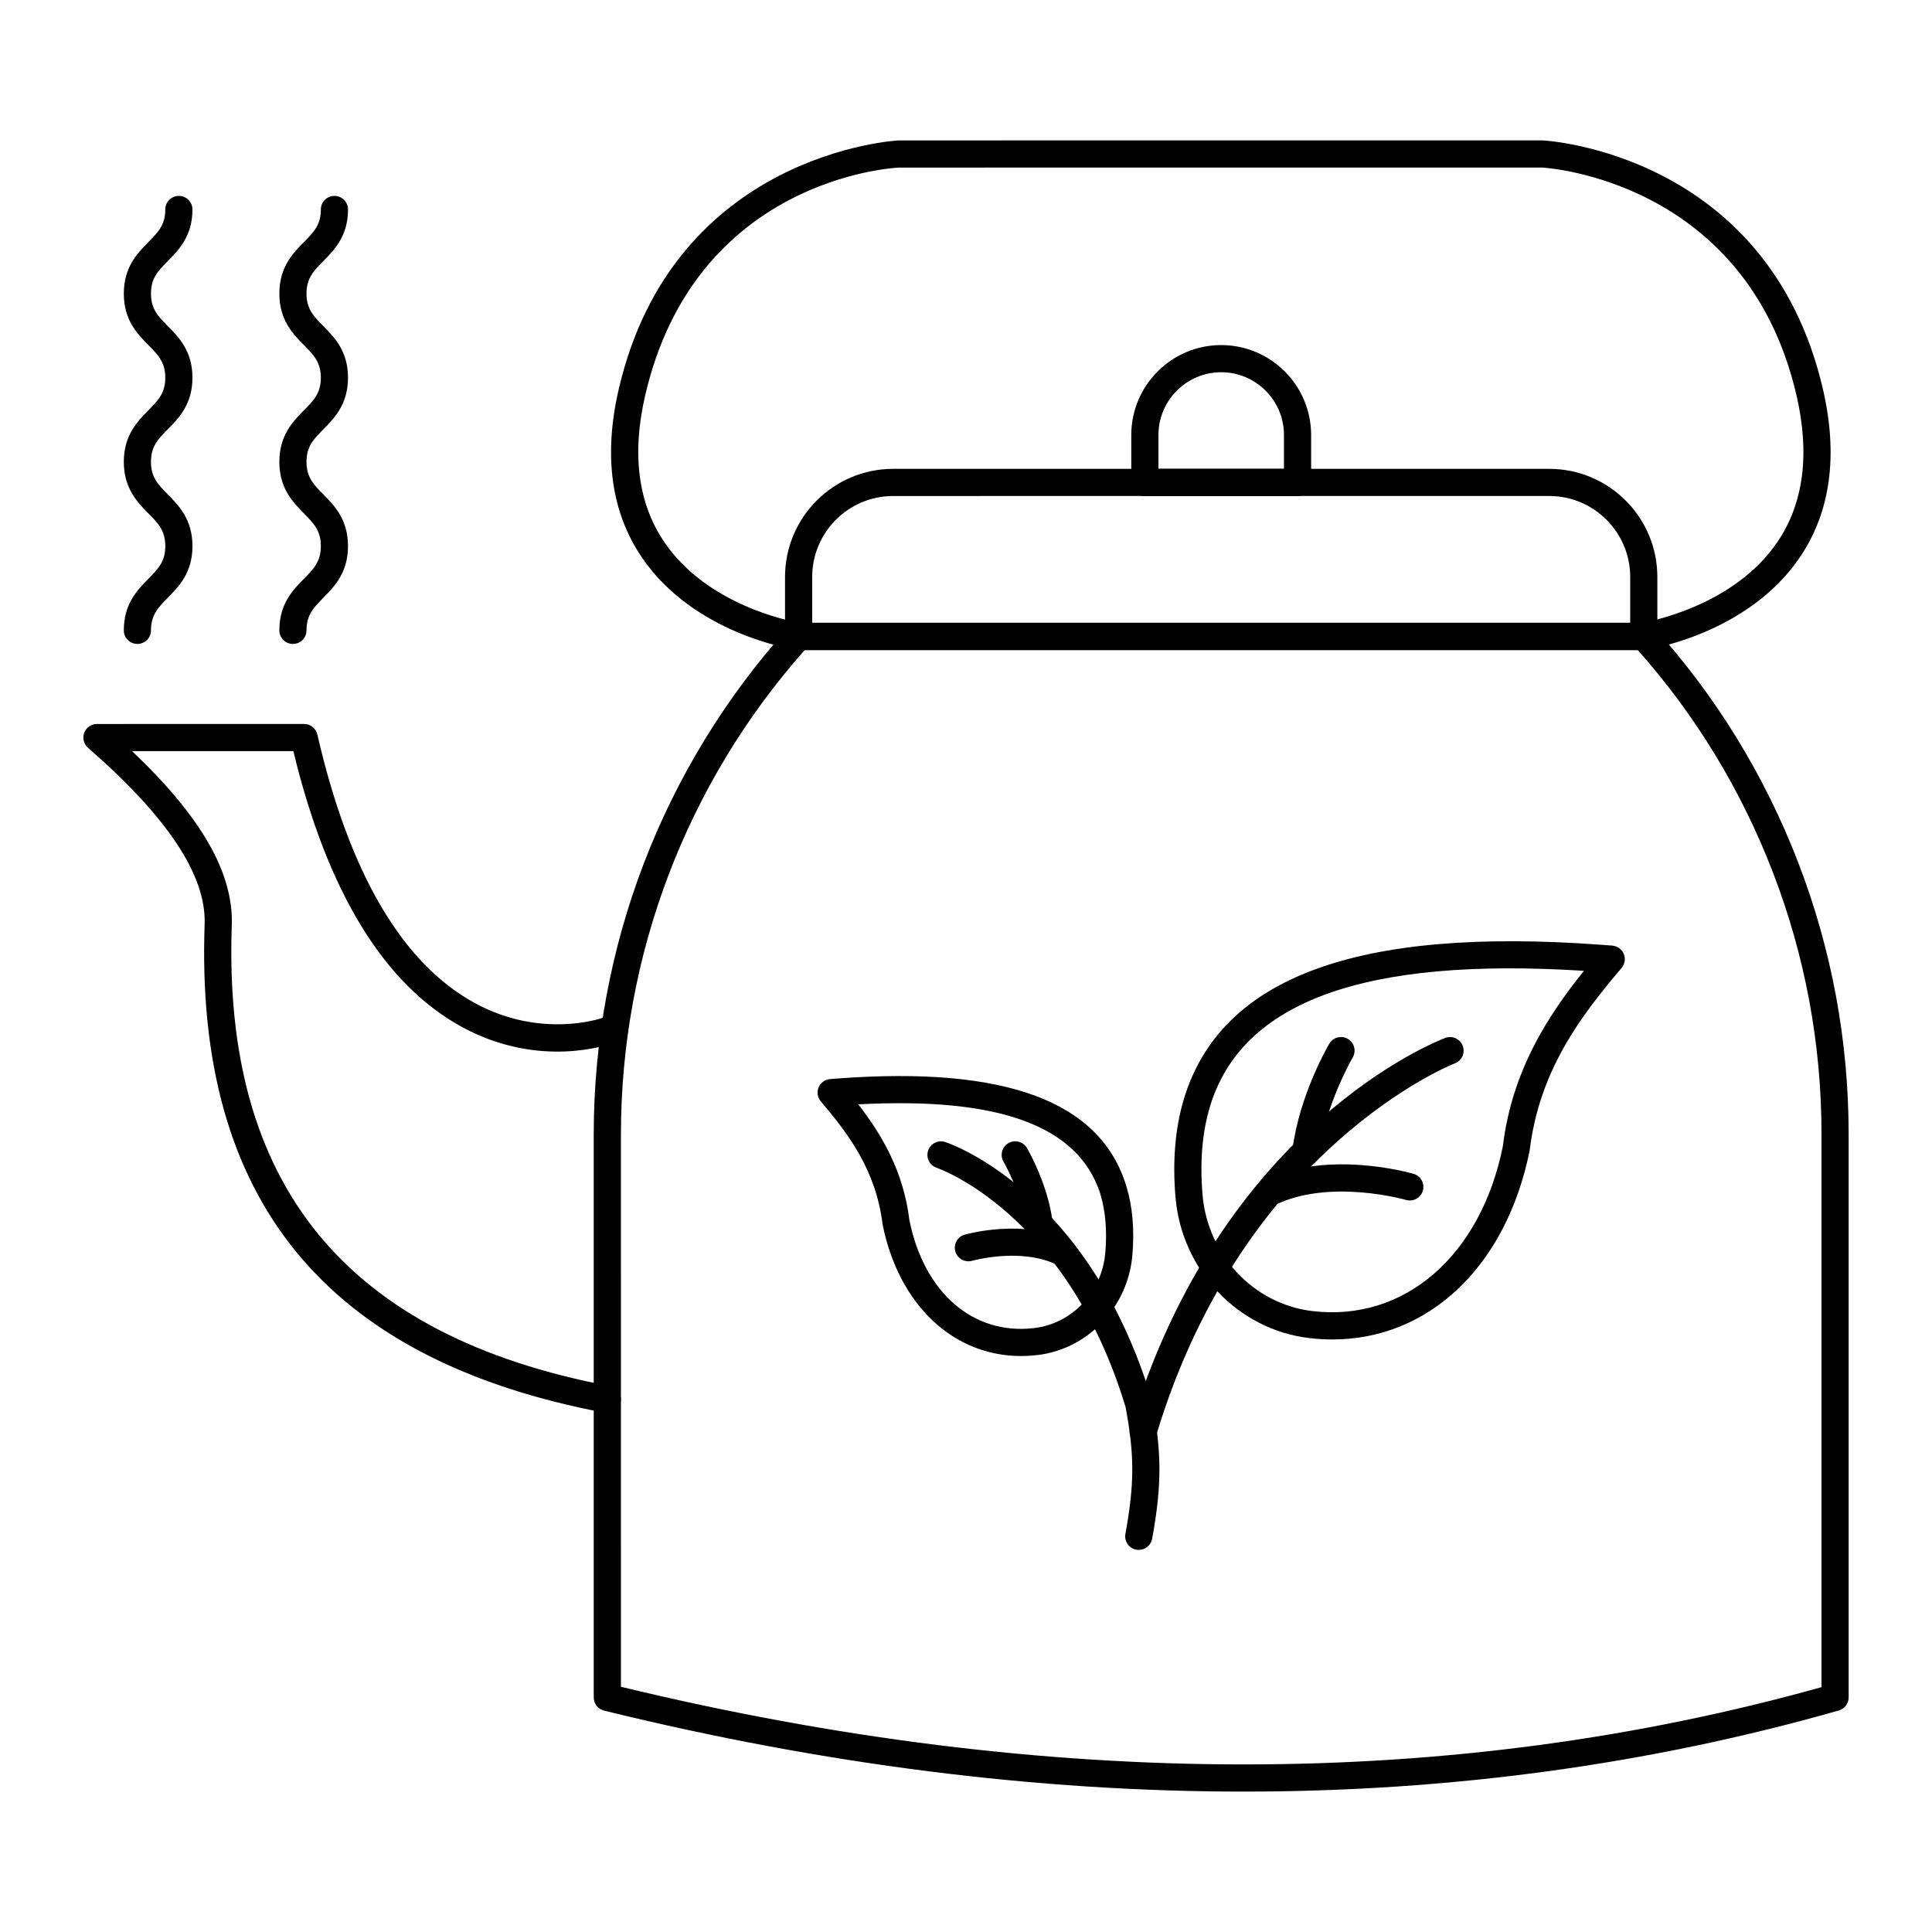 <?xml version="1.0" encoding="UTF-8"?>
<!-- Uploaded to: SVG Repo, www.svgrepo.com, Generator: SVG Repo Mixer Tools -->
<svg fill="#000000" width="800px" height="800px" version="1.1" viewBox="144 144 512 512" xmlns="http://www.w3.org/2000/svg">
 <g>
  <path d="m304.93 518.46c-0.223 0-0.445-0.02-0.676-0.062-73.961-14.027-108.64-56.398-106.02-129.53 0.395-12.914-9.719-28.195-30.906-46.699-1.133-0.984-1.531-2.57-1.004-3.977 0.527-1.398 1.867-2.328 3.371-2.328l54.898-0.004c1.676 0 3.133 1.16 3.508 2.793 8.445 36.762 22.512 60.723 41.809 71.211 17.633 9.582 33.621 3.938 33.777 3.879 1.875-0.676 3.934 0.277 4.613 2.137 0.684 1.859-0.258 3.922-2.117 4.613-0.766 0.285-19 6.856-39.543-4.219-20.762-11.191-35.859-35.82-44.898-73.219l-42.738 0.004c18.406 17.477 26.848 32.242 26.426 46.047-2.469 68.992 30.297 108.96 100.18 122.22 1.949 0.367 3.234 2.254 2.863 4.207-0.328 1.727-1.84 2.93-3.535 2.93z"/>
  <path d="m473.63 618.79c-54.645 0-111.28-7.152-169.54-21.457-1.609-0.395-2.742-1.84-2.742-3.492l-0.004-149.19c0-49.695 18.332-97.426 51.617-134.4 0.684-0.758 1.656-1.191 2.676-1.191h223.98c1.02 0 1.988 0.434 2.672 1.188 16.504 18.289 29.387 39.285 38.289 62.414 8.844 22.992 13.332 47.211 13.332 71.992v149.18c0 1.609-1.066 3.023-2.609 3.461-50.301 14.324-102.99 21.492-157.67 21.492zm-165.08-27.777c113.3 27.402 220.32 27.438 318.17 0.102v-146.46c0-23.895-4.324-47.242-12.855-69.402-8.387-21.801-20.445-41.641-35.848-58.992h-220.76c-31.418 35.48-48.703 81.012-48.703 128.39zm321.77 2.824h0.035z"/>
  <path d="m579.62 316.26h-223.98c-1.988 0-3.598-1.609-3.598-3.598v-15.77c0-15.793 12.848-28.641 28.641-28.641h173.89c15.793 0 28.641 12.848 28.641 28.641v15.77c0.004 1.988-1.609 3.598-3.598 3.598zm-220.38-7.199h216.78v-12.172c0-11.824-9.617-21.445-21.445-21.445l-173.89 0.004c-11.824 0-21.445 9.617-21.445 21.445z"/>
  <path d="m487.86 275.45h-40.461c-1.988 0-3.598-1.609-3.598-3.598v-12.578c0-13.137 10.691-23.824 23.832-23.824 13.141 0 23.828 10.688 23.828 23.824v12.578c-0.004 1.988-1.613 3.598-3.602 3.598zm-36.859-7.199h33.262v-8.98c0-9.168-7.461-16.625-16.629-16.625-9.172 0-16.633 7.457-16.633 16.625z"/>
  <path d="m579.42 316.26h-223.78c-0.176 0-0.348-0.016-0.52-0.039-1.102-0.16-27.168-4.188-40.984-24.453-8.188-12.008-10.258-27.051-6.148-44.703 14.547-62.566 73.512-65.824 74.105-65.852l170.72-0.004c0.75 0.027 59.711 3.285 74.266 65.855 4.106 17.652 2.035 32.695-6.152 44.703-13.816 20.262-39.879 24.289-40.984 24.453-0.176 0.023-0.348 0.039-0.523 0.039zm-223.49-7.199h223.2c2.508-0.438 24.52-4.68 35.879-21.391 6.984-10.273 8.688-23.383 5.062-38.973-13.328-57.305-66.875-60.266-67.41-60.293l-170.41 0.004c-2.043 0.098-53.961 3.141-67.254 60.289-3.629 15.609-1.918 28.738 5.09 39.02 11.414 16.738 33.34 20.914 35.844 21.344z"/>
  <path d="m221.63 314.65c-1.988 0-3.598-1.609-3.598-3.598 0-7.059 3.625-10.734 6.531-13.688 2.59-2.633 4.465-4.535 4.465-8.645s-1.875-6.008-4.465-8.637c-2.91-2.957-6.531-6.637-6.531-13.691 0-7.051 3.625-10.723 6.535-13.676 2.59-2.625 4.461-4.523 4.461-8.621s-1.875-5.996-4.465-8.621c-2.91-2.953-6.531-6.625-6.531-13.672 0-7.051 3.625-10.723 6.535-13.672 2.59-2.625 4.461-4.523 4.461-8.617 0-1.988 1.609-3.598 3.598-3.598 1.988 0 3.598 1.609 3.598 3.598 0 7.051-3.625 10.723-6.535 13.672-2.59 2.625-4.461 4.523-4.461 8.617s1.871 5.992 4.461 8.617c2.914 2.953 6.535 6.625 6.535 13.676 0 7.051-3.625 10.723-6.531 13.676-2.59 2.625-4.465 4.523-4.465 8.621 0 4.109 1.875 6.008 4.465 8.637 2.91 2.957 6.531 6.637 6.531 13.691 0 7.059-3.625 10.734-6.531 13.695-2.59 2.629-4.465 4.531-4.465 8.637 0.004 1.988-1.605 3.598-3.598 3.598z"/>
  <path d="m180.41 314.65c-1.988 0-3.598-1.609-3.598-3.598 0-7.059 3.621-10.734 6.531-13.688 2.59-2.633 4.465-4.535 4.465-8.645s-1.875-6.008-4.465-8.641c-2.91-2.953-6.531-6.633-6.531-13.688 0-7.051 3.625-10.723 6.531-13.676 2.59-2.625 4.461-4.523 4.461-8.621s-1.871-5.996-4.461-8.621c-2.91-2.953-6.531-6.625-6.531-13.672 0-7.051 3.625-10.719 6.531-13.672 2.59-2.625 4.461-4.523 4.461-8.617 0-1.988 1.609-3.598 3.598-3.598 1.988 0 3.598 1.609 3.598 3.598 0 7.051-3.625 10.719-6.531 13.672-2.59 2.625-4.461 4.523-4.461 8.617s1.871 5.992 4.461 8.617c2.91 2.953 6.531 6.625 6.531 13.676 0 7.051-3.625 10.723-6.531 13.676-2.59 2.625-4.461 4.523-4.461 8.621 0 4.109 1.875 6.008 4.465 8.641 2.91 2.953 6.531 6.633 6.531 13.688 0 7.059-3.621 10.734-6.531 13.691-2.59 2.633-4.465 4.535-4.465 8.641 0.004 1.988-1.605 3.598-3.598 3.598z"/>
  <path d="m425.81 479.62c-0.539 0-1.086-0.121-1.602-0.379-9.559-4.758-22.457-1.16-22.582-1.117-1.887 0.527-3.902-0.559-4.453-2.469-0.543-1.91 0.562-3.906 2.469-4.453 0.641-0.18 15.738-4.394 27.777 1.602 1.777 0.887 2.504 3.047 1.613 4.824-0.629 1.262-1.902 1.992-3.223 1.992z"/>
  <path d="m419.41 472.12c-1.805 0-3.359-1.348-3.57-3.184-1-8.625-5.844-16.977-5.894-17.062-1.004-1.711-0.43-3.918 1.281-4.922 1.707-0.992 3.91-0.438 4.922 1.277 0.227 0.391 5.656 9.711 6.836 19.875 0.227 1.977-1.184 3.762-3.16 3.988-0.137 0.02-0.277 0.027-0.414 0.027z"/>
  <path d="m445.79 554.74c-0.211 0-0.43-0.016-0.648-0.055-1.953-0.355-3.25-2.227-2.898-4.184 2.414-13.293 2.426-20.871 0.043-33.621-15.57-51.445-49.699-63.285-50.043-63.398-1.887-0.625-2.91-2.66-2.285-4.547 0.621-1.887 2.656-2.902 4.547-2.285 1.551 0.512 38.113 13.195 54.727 68.34 0.039 0.121 0.07 0.246 0.09 0.371 2.578 13.711 2.582 22.223 0.008 36.426-0.32 1.734-1.832 2.953-3.539 2.953z"/>
  <path d="m414.59 503.36c-17.93 0-32.391-13.5-36.688-34.852-1.766-14.402-9.055-24.008-16.379-32.629-0.871-1.031-1.098-2.461-0.578-3.703 0.512-1.246 1.684-2.102 3.027-2.211l2.07-0.16c44.648-3.293 69.695 6.09 76.492 28.668 0.012 0.035 0.02 0.07 0.027 0.109 1.586 5.305 2.102 11.383 1.527 18.062-1.172 13.734-11.738 24.859-25.125 26.457-1.477 0.168-2.941 0.258-4.375 0.258zm-43.133-66.695c6.203 8.008 11.961 17.684 13.543 30.699 3.875 19.191 16.875 30.531 33.113 28.586 10.012-1.191 17.918-9.57 18.805-19.918 0.496-5.797 0.066-10.988-1.27-15.434-0.027-0.098-0.051-0.195-0.074-0.297-5.824-17.996-26.84-25.625-64.117-23.637z"/>
  <path d="m480.09 463.81c-1.32 0-2.594-0.73-3.227-1.992-0.887-1.781-0.16-3.941 1.617-4.828 17.09-8.512 39.223-2.172 40.152-1.902 1.91 0.562 2.996 2.559 2.438 4.465-0.555 1.91-2.543 3-4.465 2.445-0.199-0.059-20.375-5.812-34.914 1.438-0.516 0.254-1.062 0.375-1.602 0.375z"/>
  <path d="m490.07 452.9c-0.145 0-0.289-0.008-0.438-0.023-1.973-0.238-3.379-2.031-3.141-4.008 1.754-14.516 9.465-27.719 9.789-28.273 1.004-1.707 3.203-2.285 4.922-1.273 1.711 1.008 2.285 3.211 1.277 4.926-0.07 0.121-7.273 12.496-8.844 25.48-0.219 1.832-1.77 3.172-3.566 3.172z"/>
  <path d="m446.96 526.93c-0.34 0-0.691-0.051-1.035-0.156-1.906-0.574-2.984-2.578-2.406-4.481 24.109-80.027 81.074-102.32 83.488-103.23 1.852-0.703 3.93 0.23 4.633 2.094 0.703 1.855-0.23 3.934-2.086 4.641-0.559 0.211-56.113 22.117-79.145 98.574-0.473 1.559-1.902 2.562-3.449 2.562z"/>
  <path d="m497.1 498.97c-2.031 0-4.094-0.121-6.184-0.371-18.855-2.25-33.742-17.938-35.395-37.301-0.82-9.574-0.09-18.262 2.156-25.824 0.016-0.059 0.031-0.121 0.047-0.176 9.73-32.309 45.891-45.68 110.55-40.926l3.012 0.227c1.348 0.109 2.516 0.965 3.031 2.211 0.516 1.246 0.293 2.68-0.578 3.707-10.91 12.852-21.781 27.176-24.367 48.379-6.176 30.762-26.77 50.074-52.273 50.074zm-32.434-61.773c-0.016 0.066-0.035 0.137-0.051 0.203-2.019 6.723-2.668 14.555-1.926 23.281 1.367 15.98 13.598 28.918 29.078 30.766 24.406 2.93 44.668-14.656 50.508-43.695 2.406-19.836 11.801-34.418 21.488-46.473-58.238-3.688-90.629 8.105-99.098 35.918z"/>
 </g>
</svg>